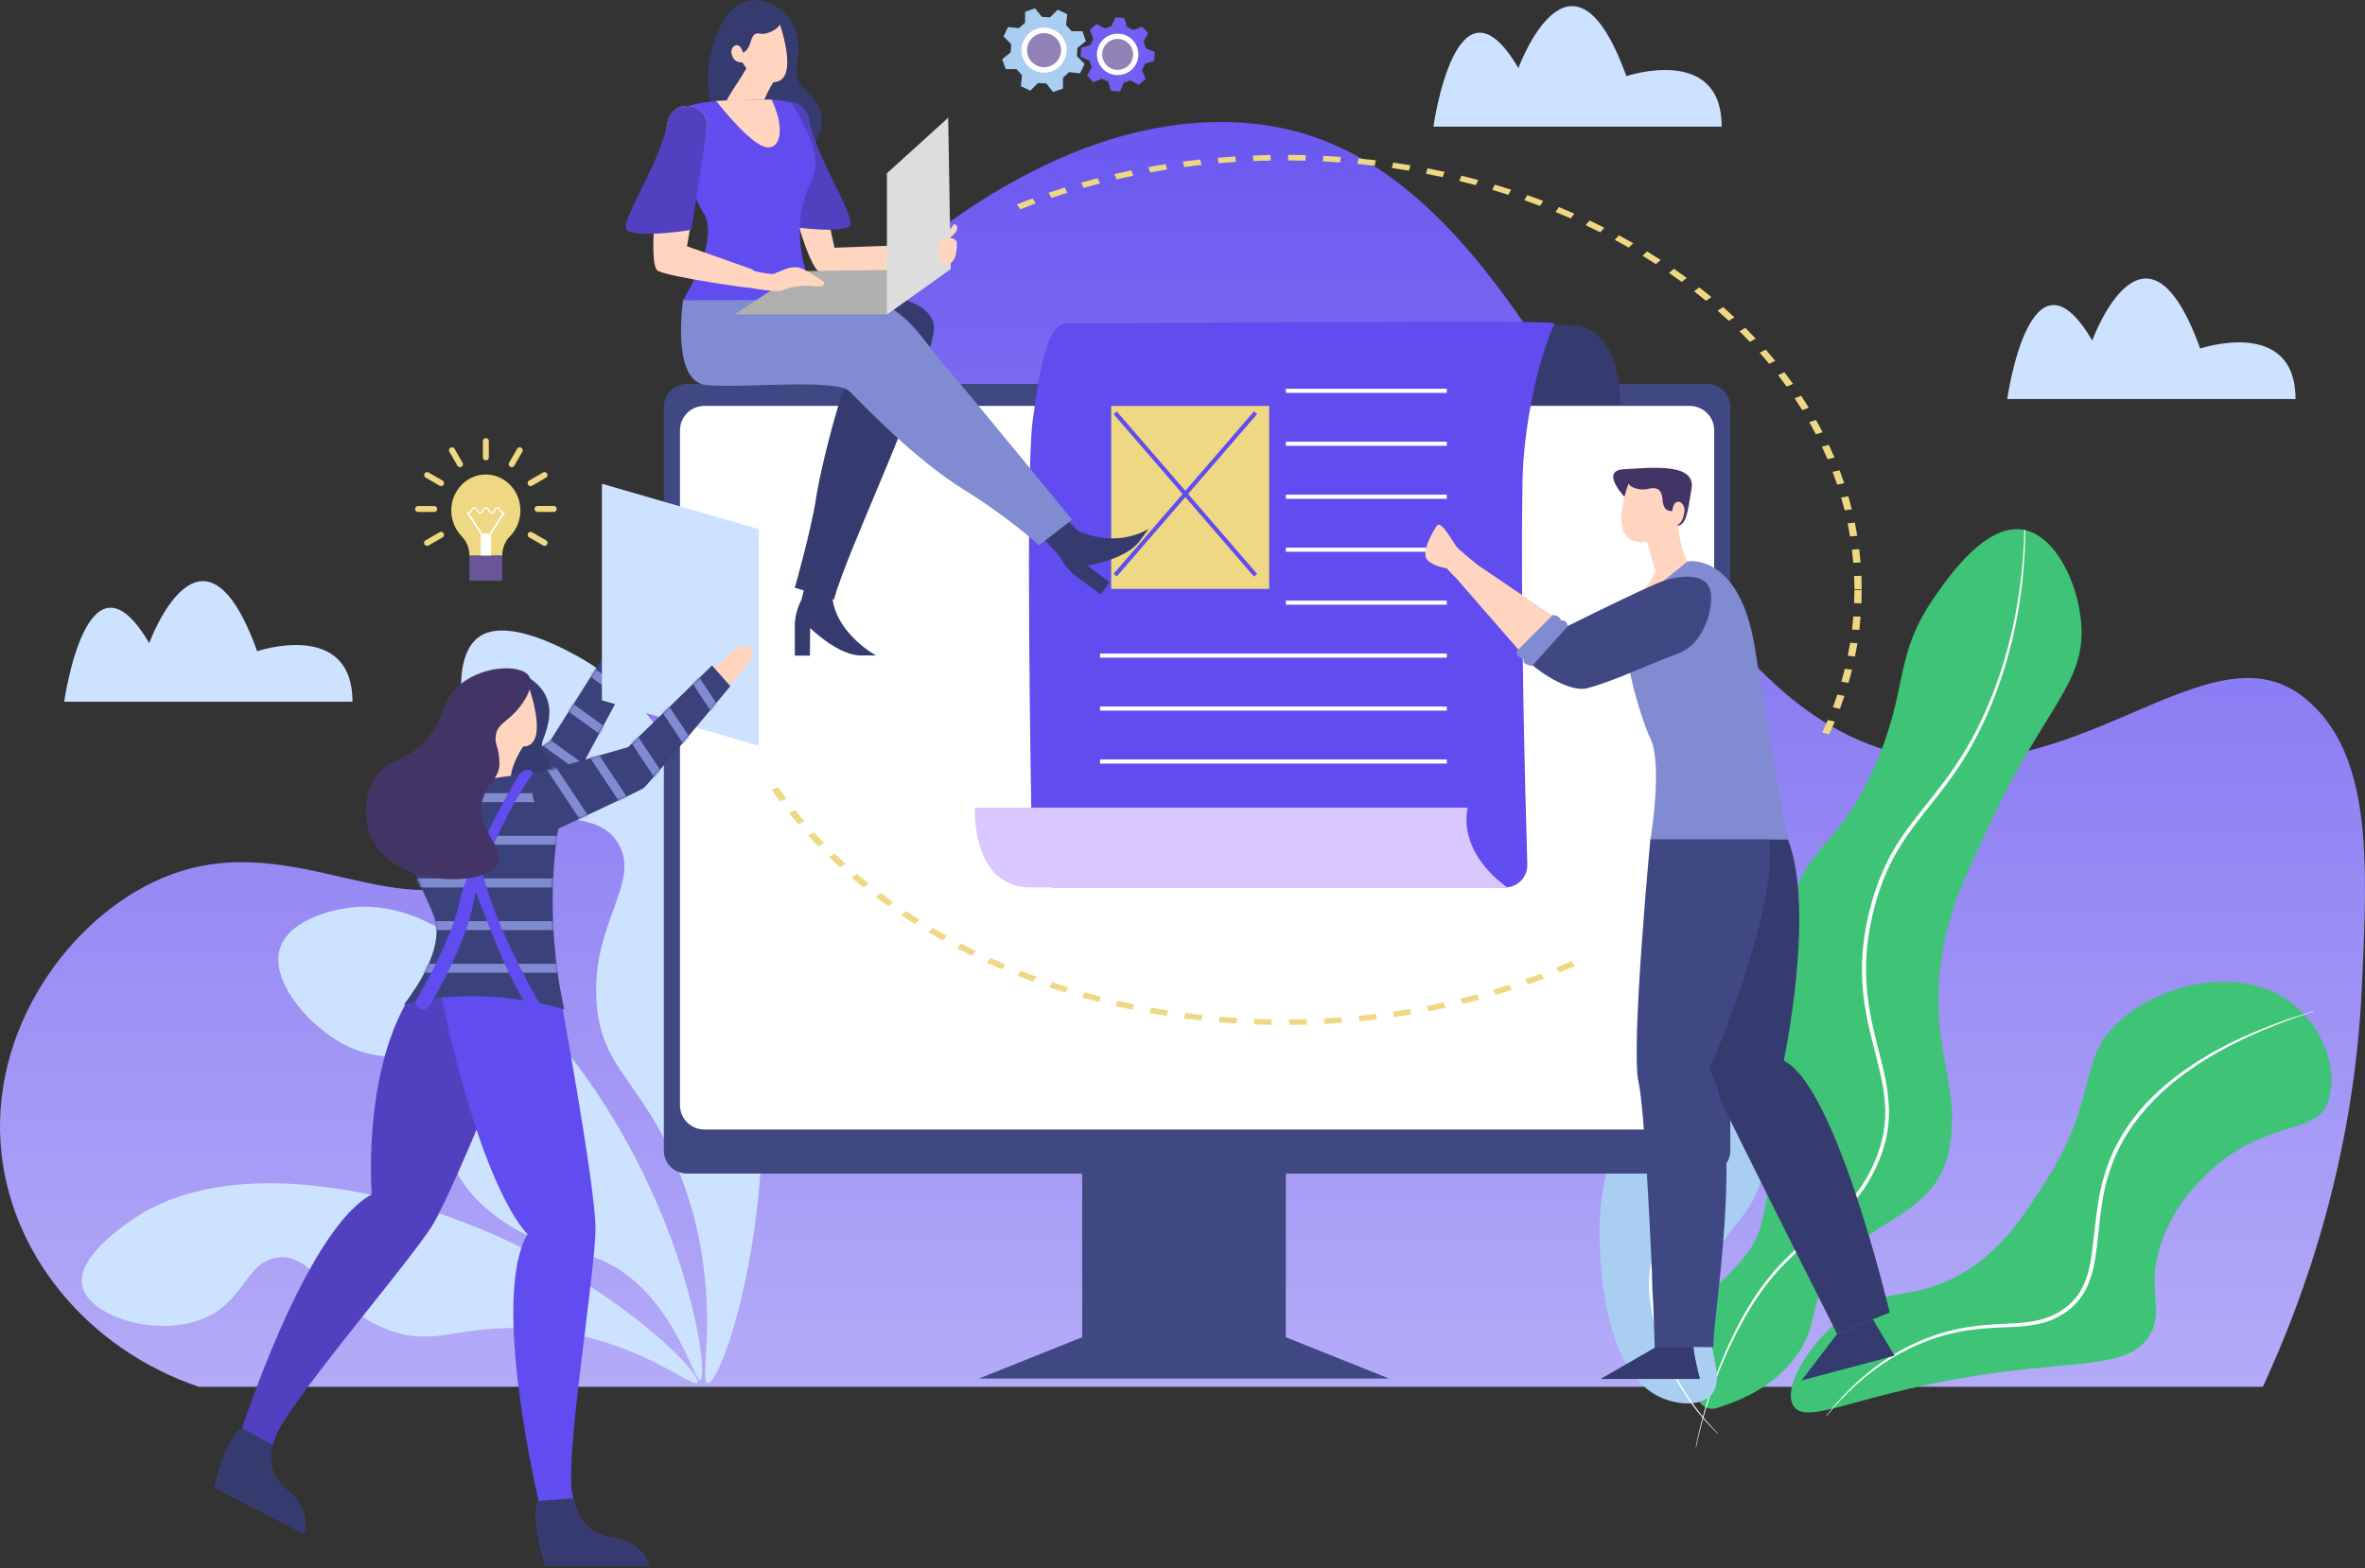 <svg width="900" height="597" viewBox="0 0 900 597" fill="none" xmlns="http://www.w3.org/2000/svg">
<rect x="0" y="0" width="900" height="597" fill="#333333" stroke="none"/>
<path fill-rule="evenodd" clip-rule="evenodd" d="M75.625 527.895H861.131C876.728 494.164 895.784 441.652 898.829 375.508C901.024 327.84 902.932 286.382 876.835 265.538C843.104 238.597 797.669 293.762 737.016 289.103C620.074 280.121 600.119 60.392 477.801 47.169C361.549 34.6 243.245 191.237 217.015 284.39C214.099 294.745 209.085 317.295 189.784 330.473C153.355 355.346 112.888 314.84 64.628 333.091C29.47 346.388 -2.972 388.278 0.217 435.206C3.027 476.543 32.907 513.343 75.625 527.895Z" fill="url(#paint0_linear)"/>
<path fill-rule="evenodd" clip-rule="evenodd" d="M266.489 525.271C269.921 523.998 261.969 457.586 213.684 397.677C198.259 378.538 168.667 341.823 134.096 345.393C124.819 346.352 109.912 350.755 106.602 360.876C102.773 372.587 115.647 388.371 128.323 396.104C144.474 405.958 154.002 398.892 163.354 408.394C173.999 419.21 163.819 430.565 175.106 448.546C184.268 463.144 200.038 470.094 205.982 472.714C215.828 477.054 219.215 476.134 226.477 478.756C255.393 489.193 263.878 526.24 266.489 525.271Z" fill="#CDE2FF"/>
<path fill-rule="evenodd" clip-rule="evenodd" d="M265.371 526.316C268.013 522.044 212.631 466.903 132.737 453.178C83.529 444.724 59.86 457.966 51.468 463.521C48.117 465.74 28.877 478.48 31.321 489.532C33.837 500.907 59.049 509.269 77.035 502.059C93.415 495.495 93.345 480.203 105.664 478.7C119.793 476.975 124.064 496.576 146.477 505.71C165.264 513.367 173.52 504.181 201.233 505.7C241.053 507.882 263.702 529.015 265.371 526.316Z" fill="#CDE2FF"/>
<path fill-rule="evenodd" clip-rule="evenodd" d="M269.298 526.542C275.563 527.163 307.119 434.444 278.553 336.95C260.959 276.903 233.015 257.553 222.139 251.169C217.794 248.619 192.853 233.981 181.76 242.821C170.344 251.919 174.82 284.906 192.844 301.18C209.259 316.001 226.431 307.499 234.91 320.537C244.635 335.49 224.926 351.097 226.992 381.358C228.723 406.724 243.61 410.957 257.169 442.989C276.65 489.011 265.338 526.15 269.298 526.542Z" fill="#CDE2FF"/>
<path fill-rule="evenodd" clip-rule="evenodd" d="M682.556 535.227C677.906 528.073 689.384 509.425 704.026 499.618C717.942 490.297 726.143 494.704 742.255 487.049C760.021 478.607 769.29 464.104 778.388 449.869C799.476 416.871 789.859 403.73 806.666 388.6C823.306 373.621 853.796 367.54 872.124 381.792C881.586 389.149 890.143 403.743 886.263 418.449C882.633 432.206 863.07 425.979 842.275 444.63C837.931 448.528 827.487 458.114 822.376 473.432C816.448 491.197 823.817 498.316 818.186 507.994C810.938 520.453 793.319 517.944 759.012 522.657C708.319 529.623 687.746 543.214 682.556 535.227Z" fill="#3FC377"/>
<path fill-rule="evenodd" clip-rule="evenodd" d="M739.635 360.323C732.435 398.692 747.721 413.354 741.206 439.92C734.53 467.146 700.36 464.464 691.458 495.429C689.588 501.927 689.463 506.787 685.174 513.757C677.46 526.304 664.3 532.641 653.089 536.055C651.851 536.431 650.519 536.353 649.334 535.835C649.221 535.789 649.111 535.736 649.004 535.678C647.87 535.099 646.974 534.141 646.475 532.97C643.306 525.548 640.856 515.941 643.28 505.902C646.611 492.124 656.388 488.862 665.274 476.577C669.919 470.151 673.758 462.05 676.795 406.929C679.471 358.343 676.87 357.861 680.984 345.136C689.264 319.555 699.308 323.001 712.928 292.77C726.811 261.952 719.977 250.364 736.493 226.788C742.102 218.786 755.874 199.122 770.008 201.65C770.118 201.671 770.232 201.692 770.344 201.718C770.475 201.739 770.605 201.77 770.736 201.802C782.592 204.567 790.839 222.293 792.003 237.26C793.783 260.122 778.434 268.648 757.441 313.191C747.511 334.255 742.552 344.791 739.635 360.323Z" fill="#3FC377"/>
<path fill-rule="evenodd" clip-rule="evenodd" d="M770.737 201.803C770.671 212.75 769.649 223.669 767.683 234.437C764.625 251.08 759.221 267.35 751.188 282.274L749.675 285.066C749.135 285.977 748.575 286.872 748.025 287.778L746.37 290.491L744.595 293.125C743.992 293.994 743.422 294.89 742.799 295.743L740.924 298.304C739.693 300.032 738.358 301.676 737.07 303.357C731.838 310.003 726.392 316.512 722.098 323.806C717.778 331.079 714.851 339.098 712.824 347.293C710.834 355.504 709.818 363.972 710.195 372.418C710.371 376.639 710.831 380.843 711.572 385.002C712.3 389.165 713.269 393.287 714.301 397.387C715.332 401.487 716.426 405.582 717.28 409.729C718.192 413.874 718.72 418.094 718.856 422.336C718.945 426.583 718.448 430.823 717.38 434.935C716.294 439.039 714.748 443.008 712.771 446.765C711.791 448.645 710.71 450.471 709.535 452.237C708.346 453.993 707.058 455.681 705.676 457.29C704.288 458.892 702.824 460.423 701.282 461.883C699.738 463.333 698.14 464.726 696.517 466.083C693.26 468.79 689.903 471.372 686.683 474.105C683.437 476.817 680.363 479.727 677.477 482.819C671.716 489.014 666.94 496.068 662.903 503.488C657.3 513.785 652.754 524.622 649.335 535.835C647.816 540.815 646.523 545.855 645.456 550.953L645.299 550.922C646.304 545.79 647.54 540.709 649.006 535.678C652.284 524.401 656.695 513.484 662.172 503.095C666.168 495.591 670.943 488.427 676.725 482.117C679.615 478.973 682.697 476.011 685.952 473.246C689.183 470.466 692.524 467.853 695.734 465.145C697.338 463.784 698.902 462.401 700.41 460.961C701.908 459.516 703.331 458.006 704.678 456.431C706.015 454.853 707.264 453.202 708.422 451.487C709.565 449.761 710.616 447.974 711.569 446.135C713.483 442.465 714.979 438.592 716.03 434.588C717.052 430.596 717.523 426.481 717.429 422.361C717.278 418.211 716.749 414.083 715.847 410.029C714.989 405.939 713.889 401.865 712.847 397.754C711.805 393.643 710.81 389.485 710.061 385.27C709.294 381.045 708.815 376.772 708.626 372.482C708.265 363.878 709.335 355.259 711.37 346.943C713.444 338.642 716.45 330.479 720.869 323.084C725.257 315.674 730.782 309.118 736.003 302.515C741.224 295.911 746.084 289.051 750.121 281.694L751.645 278.939C752.127 278.007 752.567 277.054 753.028 276.112L754.405 273.277C754.629 272.8 754.877 272.335 755.081 271.853L755.694 270.402L758.145 264.59L760.333 258.667C763.102 250.709 765.288 242.56 766.874 234.285C768.984 223.552 770.145 212.655 770.346 201.718C770.475 201.74 770.606 201.772 770.737 201.803Z" fill="white"/>
<path fill-rule="evenodd" clip-rule="evenodd" d="M649.564 491.239C648.045 511.484 657.969 525.011 650.611 531.562C648.862 533.128 646.563 533.902 644.097 534.143C643.919 534.159 643.746 534.175 643.575 534.185C639.659 534.452 635.4 533.431 632.284 532.085C609.678 522.329 608.866 479.064 608.719 471.34C608.17 441.983 617.648 439.187 618.145 409.547C618.617 381.531 610.248 378.164 607.672 348.802C604.519 312.951 612.752 269.613 625.649 263.994C625.811 263.919 625.968 263.858 626.13 263.8C626.597 263.633 627.08 263.514 627.57 263.444C639.51 261.804 657.666 291.758 661.609 320.523C665.584 349.508 652.146 355.593 656.372 387.029C660.043 414.327 671.506 419.611 671.035 441.49C670.532 464.989 651.418 466.533 649.564 491.239Z" fill="#AACEF2"/>
<path fill-rule="evenodd" clip-rule="evenodd" d="M653.807 545.643L653.702 545.758C649.971 542.226 646.58 538.352 643.574 534.185C642.726 533.017 641.909 531.818 641.123 530.605C637.495 525.078 634.517 519.151 632.247 512.942C629.992 506.704 628.496 500.217 627.79 493.622C627.367 490.284 627.386 486.906 627.848 483.573C628.347 480.244 629.242 476.986 630.513 473.869C632.99 467.653 636.31 461.998 638.52 455.95C640.771 449.925 641.941 443.55 641.976 437.118C642.016 433.914 641.803 430.711 641.337 427.541C640.806 424.386 639.964 421.292 638.824 418.303C637.708 415.271 636.457 412.208 635.388 409.054C634.325 405.895 633.437 402.68 632.728 399.423C632.414 397.789 632.063 396.161 631.833 394.517L631.451 392.055L631.163 389.583L630.88 387.112C630.775 386.291 630.754 385.457 630.686 384.63L630.524 382.143C630.461 381.31 630.482 380.477 630.456 379.644C630.323 372.993 630.885 366.347 632.132 359.813C633.32 353.298 634.944 346.941 636.091 340.542C637.281 334.154 637.963 327.682 638.128 321.187C638.255 314.682 637.842 308.179 636.892 301.743C635.923 295.293 634.479 288.924 632.571 282.687C630.674 276.432 628.41 270.295 625.79 264.306L625.648 263.992C625.811 263.917 625.968 263.856 626.13 263.798L626.266 264.091C628.99 270.062 631.357 276.19 633.357 282.441C635.348 288.699 636.869 295.096 637.907 301.581C638.929 308.07 639.409 314.634 639.342 321.203C639.257 327.77 638.615 334.318 637.425 340.777C636.289 347.244 634.692 353.612 633.534 360.064C632.328 366.507 631.798 373.059 631.953 379.612C631.979 380.429 631.963 381.246 632.028 382.063L632.2 384.514C632.268 385.331 632.295 386.148 632.399 386.965L632.687 389.4L632.981 391.84L633.368 394.264C633.599 395.888 633.949 397.485 634.263 399.093C634.953 402.293 635.814 405.453 636.845 408.561C637.882 411.666 639.118 414.708 640.239 417.793C641.4 420.873 642.252 424.06 642.784 427.308C643.256 430.562 643.464 433.849 643.407 437.137C643.349 443.729 642.125 450.258 639.794 456.424C638.652 459.503 637.249 462.477 635.809 465.425C634.369 468.374 632.881 471.296 631.646 474.328C630.381 477.347 629.481 480.506 628.964 483.738C628.484 486.978 628.434 490.267 628.818 493.52C629.454 500.047 630.869 506.474 633.032 512.665C635.186 518.86 638.049 524.785 641.563 530.323C642.369 531.622 643.214 532.894 644.099 534.141C645.106 535.57 646.157 536.963 647.246 538.335C649.286 540.899 651.477 543.339 653.807 545.643V545.643Z" fill="white"/>
<path fill-rule="evenodd" clip-rule="evenodd" d="M695.061 538.843C701.746 530.067 709.891 522.507 719.14 516.494C728.485 510.62 739.063 506.544 750.075 505.004C752.821 504.604 755.582 504.343 758.332 504.161C761.083 503.979 763.826 503.895 766.535 503.729C769.215 503.602 771.883 503.294 774.522 502.806C775.815 502.558 777.09 502.225 778.34 501.809C780.824 500.988 783.172 499.804 785.31 498.295C785.827 497.901 786.379 497.549 786.856 497.11L787.595 496.481C787.844 496.273 788.059 496.031 788.293 495.81C790.14 493.993 791.647 491.862 792.744 489.515C794.999 484.804 795.812 479.428 796.45 474.054C797.106 468.662 797.561 463.164 798.476 457.694C799.336 452.183 800.794 446.782 802.825 441.587C804.92 436.407 807.643 431.505 810.933 426.991C811.754 425.866 812.638 424.79 813.487 423.687L814.133 422.867L814.825 422.088L816.219 420.536C816.687 420.024 817.143 419.499 817.623 418.997L819.113 417.543L820.603 416.088L821.349 415.362L822.134 414.682L825.279 411.967C826.338 411.076 827.465 410.271 828.554 409.42L830.201 408.16C830.747 407.737 831.337 407.375 831.902 406.979L835.328 404.653C835.889 404.251 836.495 403.919 837.081 403.556L838.851 402.488L840.621 401.42C841.212 401.064 841.797 400.699 842.412 400.387L846.052 398.436L847.872 397.461C848.477 397.133 849.11 396.861 849.73 396.566C854.687 394.179 859.752 392.036 864.885 390.094L868.751 388.684C870.043 388.222 871.318 387.716 872.632 387.324L880.478 384.863L880.526 385.012C870.115 388.398 859.878 392.369 850.104 397.305C849.493 397.613 848.868 397.892 848.27 398.224L846.472 399.215L842.877 401.195C842.27 401.513 841.694 401.882 841.113 402.242L839.368 403.323L837.623 404.405C837.045 404.772 836.449 405.108 835.897 405.513L832.529 407.858C831.973 408.256 831.394 408.622 830.858 409.048L829.243 410.313C828.176 411.167 827.07 411.976 826.036 412.868L822.962 415.584C818.932 419.285 815.275 423.372 812.042 427.786C808.836 432.222 806.188 437.036 804.157 442.118C802.188 447.223 800.781 452.527 799.961 457.937C799.079 463.337 798.65 468.799 798.013 474.243C797.687 476.963 797.298 479.682 796.708 482.365C796.147 485.06 795.271 487.68 794.1 490.171C792.918 492.667 791.3 494.932 789.322 496.86C789.072 497.096 788.84 497.352 788.576 497.573L787.788 498.239C787.275 498.702 786.693 499.073 786.143 499.487C783.885 501.066 781.405 502.303 778.784 503.156C777.478 503.585 776.145 503.927 774.794 504.181C772.092 504.668 769.361 504.973 766.619 505.091C761.147 505.381 755.666 505.475 750.243 506.221C739.383 507.609 728.909 511.508 719.581 517.207C714.923 520.084 710.535 523.376 706.471 527.044C702.417 530.723 698.645 534.701 695.187 538.947L695.061 538.843Z" fill="white"/>
<path fill-rule="evenodd" clip-rule="evenodd" d="M489.322 509.043V431.542H411.818V509.043L372.545 524.753H528.598L489.322 509.043Z" fill="#404884"/>
<path fill-rule="evenodd" clip-rule="evenodd" d="M261.39 146.142H649.702C654.543 146.142 658.467 150.067 658.467 154.907V437.963C658.467 442.803 654.543 446.727 649.702 446.727H261.39C256.549 446.727 252.625 442.803 252.625 437.963V154.907C252.625 150.067 256.549 146.142 261.39 146.142Z" fill="#404884"/>
<path fill-rule="evenodd" clip-rule="evenodd" d="M268.036 154.521H643.058C648.179 154.521 652.33 158.672 652.33 163.793V420.698C652.33 425.819 648.179 429.97 643.058 429.97H268.036C262.915 429.97 258.764 425.819 258.764 420.698V163.793C258.764 158.672 262.915 154.521 268.036 154.521Z" fill="white"/>
<path fill-rule="evenodd" clip-rule="evenodd" d="M616.553 153.999C616.553 153.999 617.96 123.626 596.857 123.626H428.031C428.031 123.626 445.383 135.671 442.1 153.999H616.553Z" fill="#353B6E"/>
<path fill-rule="evenodd" clip-rule="evenodd" d="M406.059 123.101C427.53 123.101 560.018 122.053 580.44 122.579L581.21 122.599C587.567 122.77 591.961 122.579 591.438 123.626C587.223 132.055 579.839 157.952 579.393 183.324C578.538 232.107 580.479 304.319 581.218 329.094C581.286 331.381 580.424 333.598 578.83 335.239C577.236 336.881 575.046 337.806 572.757 337.805H401.269C396.656 337.807 392.892 334.113 392.807 329.501C392.21 297.175 390.265 180.541 392.966 160.283C396.109 136.716 399.252 123.101 406.059 123.101Z" fill="#604CEF"/>
<path fill-rule="evenodd" clip-rule="evenodd" d="M370.972 307.432C370.972 307.432 369.46 337.806 392.146 337.806H573.632C573.632 337.806 554.979 325.761 558.508 307.433L370.972 307.432Z" fill="#D9C7FF"/>
<rect x="418.627" y="147.975" width="131.964" height="1.571" fill="white"/>
<rect x="418.627" y="168.136" width="131.964" height="1.571" fill="white"/>
<rect x="418.627" y="188.297" width="131.964" height="1.571" fill="white"/>
<rect x="418.627" y="208.459" width="131.964" height="1.571" fill="white"/>
<rect x="418.627" y="228.62" width="131.964" height="1.571" fill="white"/>
<rect x="418.627" y="248.781" width="131.964" height="1.571" fill="white"/>
<rect x="418.627" y="268.942" width="131.964" height="1.571" fill="white"/>
<rect x="418.627" y="289.103" width="131.964" height="1.571" fill="white"/>
<rect x="416.531" y="147.19" width="72.79" height="84.31" fill="#604CEF"/>
<rect x="422.861" y="154.521" width="60.13" height="69.648" fill="#EFD883"/>
<rect x="423.793" y="157.653" width="1.572" height="81.71" transform="rotate(-40.825 423.793 157.653)" fill="#604CEF"/>
<rect x="423.791" y="218.418" width="81.71" height="1.572" transform="rotate(-49.175 423.791 218.418)" fill="#604CEF"/>
<path fill-rule="evenodd" clip-rule="evenodd" d="M619.114 190.13C619.114 190.13 608.117 179.133 618.066 178.609C628.016 178.085 645.297 175.991 643.726 185.941C642.155 195.89 641.632 199.905 637.966 200.254C634.3 200.603 619.114 190.13 619.114 190.13Z" fill="#423565"/>
<path fill-rule="evenodd" clip-rule="evenodd" d="M619.782 184C619.782 184 610.848 206.777 624.966 206.335C633.717 206.062 637.264 199.686 637.264 199.686C637.264 199.686 640.248 200.831 640.998 194.661C641.443 190.995 636.963 188.737 636.4 194.49C636.4 194.49 633.029 195.304 632.686 190.354C632.343 185.403 629.767 185.462 626.939 186.148C624.112 186.834 620.119 185.52 619.782 184Z" fill="#FFD5C0"/>
<path fill-rule="evenodd" clip-rule="evenodd" d="M638.324 199C638.324 199 639.387 208.973 642.155 213.695C642.155 213.695 645.427 217.102 648.21 218.096C651.595 219.307 634.56 246.083 629.633 237.212C624.707 228.34 625.921 224.167 625.921 224.167C625.921 224.167 630.125 218.488 629.963 217.621C629.801 216.754 626.436 205.083 626.436 205.083C626.436 205.083 627.001 193.974 638.324 199Z" fill="#FFD5C0"/>
<path fill-rule="evenodd" clip-rule="evenodd" d="M719.132 499.617L699.107 507.76C699.1 507.752 699.095 507.744 699.091 507.734C697.908 505.385 657.13 424.34 653.92 417.019C637.917 380.488 639.425 319.476 639.425 319.476H680.381C690.943 346.581 678.81 403.786 678.81 403.786C698.709 413.212 719.132 499.617 719.132 499.617Z" fill="#353B6E"/>
<path fill-rule="evenodd" clip-rule="evenodd" d="M652.104 512.709C652.149 513.048 644.351 512.52 644.396 512.848C644.935 516.921 645.771 520.949 646.897 524.9H609.234L629.697 513.101C629.697 513.029 629.697 512.946 629.692 512.848C629.618 505.369 626.522 424.93 623.546 411.913C620.533 398.732 628.065 319.264 628.065 319.264L673.05 318.952C677.63 345.127 650.533 406.928 650.533 406.928C664.672 432.065 651.098 504.926 652.104 512.709Z" fill="#404884"/>
<path fill-rule="evenodd" clip-rule="evenodd" d="M609.234 524.901L629.697 513.101C629.697 513.029 629.697 512.946 629.692 512.848H644.396C644.936 516.921 645.772 520.949 646.897 524.901H609.234Z" fill="#353B6E"/>
<path fill-rule="evenodd" clip-rule="evenodd" d="M622.508 229.58L642.232 213.695C642.232 213.695 662.132 210.204 667.892 247.035C673.652 283.867 680.461 319.476 680.461 319.476H628.093C628.093 319.476 632.806 291.198 628.093 281.247C623.38 271.297 612.209 232.897 622.508 229.58Z" fill="#808BD1"/>
<path fill-rule="evenodd" clip-rule="evenodd" d="M594.431 236.839L562.635 215.266L562.621 215.271C559.23 212.558 555.076 209.133 554.178 207.935C552.607 205.841 548.418 197.986 546.847 200.08C545.276 202.175 540.563 210.553 543.181 213.171C545.799 215.789 550.512 216.313 550.512 216.313L554.682 220.702L582.375 252.521C586.056 255.844 592.577 245.47 595.321 240.64C596.061 239.335 595.673 237.68 594.431 236.839V236.839Z" fill="#FFD5C0"/>
<path fill-rule="evenodd" clip-rule="evenodd" d="M651.135 226.263C651.657 232.024 648.7 244.938 638.566 248.781C623.946 254.325 614.833 259.008 604.085 261.974C597.92 263.675 587.122 256.808 582.375 252.522L596.595 238.307C596.595 238.307 627.511 222.899 633.254 221.039C638.997 219.179 650.325 217.352 651.135 226.263Z" fill="#404884"/>
<path fill-rule="evenodd" clip-rule="evenodd" d="M685.561 525.486L699.118 507.786C699.113 507.779 699.11 507.77 699.108 507.76L712.713 502.199L712.844 502.419L720.961 516.069L685.561 525.486Z" fill="#353B6E"/>
<path fill-rule="evenodd" clip-rule="evenodd" d="M590.913 234.118C590.913 234.118 593.531 234.118 594.055 236.213C594.055 236.213 596.149 235.691 596.673 238.307L583.058 253.494C583.058 253.494 578.868 252.971 579.916 250.875C579.916 250.875 576.25 249.828 577.298 247.734L590.913 234.118Z" fill="#808BD1"/>
<path fill-rule="evenodd" clip-rule="evenodd" d="M410.125 202.008L410.108 202.031L398.202 189.607L390.348 197.462L403.331 211.836C404.014 213.208 406.266 217.257 410.188 219.868L418.85 226.241L422.249 221.621L413.82 215.309C413.82 215.309 428.467 213.068 433.725 205.922L437.124 201.301C437.124 201.301 425.569 209.044 410.125 202.008Z" fill="#353B6E"/>
<path fill-rule="evenodd" clip-rule="evenodd" d="M316.842 228.275L319.652 218.932L307.607 217.885L305.001 228.308C304.442 229.354 302.242 233.808 302.476 238.819V249.573H308.212L308.301 239.043C308.301 239.043 318.785 249.513 327.658 249.513H333.393C333.393 249.513 318.926 241.722 316.842 228.275Z" fill="#353B6E"/>
<path fill-rule="evenodd" clip-rule="evenodd" d="M355.262 126.767C350.296 152.63 322.526 209.033 317.354 228.275L302.457 223.724C302.457 223.724 308.665 202 310.527 189.792C312.389 177.584 319.63 149.239 324.596 138.893C324.596 138.893 251.559 165.998 261.491 111.582C261.49 111.58 360.227 100.903 355.262 126.767Z" fill="#353B6E"/>
<path fill-rule="evenodd" clip-rule="evenodd" d="M259.954 114.198C259.954 114.198 255.283 145.098 268.524 146.546C281.766 147.994 318.182 143.857 323.354 149.029C328.526 154.202 347.976 174.686 366.597 186.272C385.219 197.858 395.357 207.584 395.357 207.584L407.979 197.859C407.979 197.859 367.839 148.616 359.769 139.513C351.7 130.409 344.195 115.55 330.125 114.722C316.055 113.895 262.572 114.198 259.954 114.198Z" fill="#808BD1"/>
<path fill-rule="evenodd" clip-rule="evenodd" d="M286.139 0.055C292.855 -0.592 298.28 4.668 299.007 5.393C304.784 11.154 304.196 19.559 303.215 25.369C301.906 33.123 308.758 34.549 311.773 40.851C314.623 46.805 311.264 56.073 305.012 59.969C296.417 65.327 284.522 59.178 278.539 53.571C265.712 41.549 269.938 22.525 270.554 19.951C271.198 17.254 275.055 1.122 286.139 0.055Z" fill="#353B6E"/>
<path fill-rule="evenodd" clip-rule="evenodd" d="M296.765 9.251C296.765 9.251 305.157 32.839 293.063 31.189C285.975 30.221 282.469 23.701 282.469 23.701C282.469 23.701 279.153 24.332 278.37 20.276C277.848 17.575 281.443 15.092 282.705 19.975C282.705 19.975 284.135 19.991 285.364 16.779C286.134 14.768 286.403 12.173 289.224 12.795C292.045 13.416 296.463 10.768 296.765 9.251Z" fill="#FFD5C0"/>
<path fill-rule="evenodd" clip-rule="evenodd" d="M295.096 30.095C295.096 30.095 288.606 39.403 289.862 44.782C291.118 50.162 269.752 52.324 274.378 42.433C279.003 32.542 282.434 30.293 286.524 20.95C290.615 11.608 295.096 30.095 295.096 30.095Z" fill="#FFD5C0"/>
<path fill-rule="evenodd" clip-rule="evenodd" d="M299.229 38.791C295.185 39.79 292.898 42.819 293.821 46.881C297.632 63.69 307.225 103.616 312.338 103.631C318.815 103.649 342.695 104.773 342.695 104.773L346.36 93.252L317.559 94.299L308.131 50.835C307.497 47.222 307.273 43.249 304.367 41.011C301.484 38.791 299.229 38.791 299.229 38.791Z" fill="#FFD5C0"/>
<path fill-rule="evenodd" clip-rule="evenodd" d="M299.063 38.818V38.818C303.174 38.152 307.062 40.898 307.808 44.995C310.89 61.952 327.542 84.426 322.843 86.444C316.891 89 298.755 85.922 298.755 85.922L292.75 47.665C292.403 45.653 292.875 43.586 294.061 41.925C295.247 40.263 297.048 39.145 299.063 38.818V38.818Z" fill="#5141C1"/>
<path fill-rule="evenodd" clip-rule="evenodd" d="M308.655 69.163C297.658 91.681 311.273 114.199 311.273 114.199H259.955C259.955 114.199 274.094 91.681 267.81 81.207C261.526 70.734 253.671 50.311 255.765 44.551C257.305 40.309 267.365 38.906 272.56 38.461C274.424 38.304 275.665 38.267 275.665 38.267L293.579 37.894L297.135 38.267C300.277 38.789 301.523 39.173 302.696 41.435C307.11 49.94 313.335 59.583 308.655 69.163Z" fill="#604CEF"/>
<path fill-rule="evenodd" clip-rule="evenodd" d="M354.738 91.681C354.738 91.681 362.07 87.492 362.593 85.921C363.117 84.35 365.735 86.443 363.115 89.062C360.496 91.682 358.402 92.728 358.402 92.728L354.738 91.681Z" fill="#FFD5C0"/>
<path fill-rule="evenodd" clip-rule="evenodd" d="M279.461 119.696H337.516L361.808 102.403L304.577 103.227L279.461 119.696Z" fill="#AFAFAF"/>
<path fill-rule="evenodd" clip-rule="evenodd" d="M361.808 102.404L337.516 119.698V65.966L360.83 44.813L361.808 102.404" fill="#DDDDDD"/>
<path fill-rule="evenodd" clip-rule="evenodd" d="M282.996 102.156C282.996 102.156 292.945 104.774 294.517 104.25C296.088 103.727 301.324 100.585 304.99 102.156C307.593 103.271 311.253 105.708 313.156 107.026C313.481 107.251 313.647 107.644 313.581 108.035C313.516 108.425 313.231 108.743 312.85 108.85C311.82 109.108 310.748 109.146 309.703 108.961C305.62 108.446 301.473 108.987 297.659 110.532C294.936 111.699 279.33 108.438 279.33 108.438L282.996 102.156Z" fill="#FFD5C0"/>
<path fill-rule="evenodd" clip-rule="evenodd" d="M262.788 40.39V40.39C258.677 39.722 254.788 42.469 254.043 46.566C250.961 63.523 245.83 101.184 250.528 103.202C256.48 105.758 284.043 109.486 284.043 109.486L286.661 102.679L261.435 93.751L269.1 49.235C269.446 47.224 268.974 45.157 267.789 43.496C266.603 41.834 264.802 40.716 262.788 40.39Z" fill="#FFD5C0"/>
<path fill-rule="evenodd" clip-rule="evenodd" d="M262.787 40.39V40.39C258.676 39.722 254.788 42.469 254.042 46.566C250.961 63.523 234.309 85.998 239.008 88.016C244.96 90.571 263.096 87.494 263.096 87.494L269.101 49.237C269.448 47.225 268.976 45.158 267.79 43.496C266.604 41.834 264.803 40.716 262.787 40.39V40.39Z" fill="#5141C1"/>
<path fill-rule="evenodd" clip-rule="evenodd" d="M357.53 92.149C357.71 91.218 358.5 90.53 359.446 90.481C361.308 90.396 364.164 90.61 364.164 92.728C364.164 95.87 363.642 101.107 359.451 100.583C356.323 100.192 356.991 94.836 357.53 92.149Z" fill="#FFD5C0"/>
<path fill-rule="evenodd" clip-rule="evenodd" d="M291.897 56.072C286.373 55.611 275.177 41.791 272.559 38.461C274.423 38.304 275.664 38.267 275.664 38.267L293.578 37.894C298.171 46.986 297.914 56.574 291.897 56.072Z" fill="#FFD5C0"/>
<path fill-rule="evenodd" clip-rule="evenodd" d="M239.425 236.994C239.425 236.994 246.533 231.126 246.576 239.425L237.599 258.616L225.512 260.03L239.425 236.994Z" fill="#FFD5C0"/>
<path fill-rule="evenodd" clip-rule="evenodd" d="M232.726 245.115L209.162 282.296L170.934 306.384L179.574 321.832L219.111 295.911L242.676 251.924L232.726 245.115Z" fill="#3B427B"/>
<mask id="mask0" mask-type="alpha" maskUnits="userSpaceOnUse" x="170" y="245" width="73" height="77">
<path fill-rule="evenodd" clip-rule="evenodd" d="M232.726 245.115L209.162 282.296L170.934 306.384L179.574 321.832L219.111 295.911L242.676 251.924L232.726 245.115Z" fill="white"/>
</mask>
<g mask="url(#mask0)">
<path fill-rule="evenodd" clip-rule="evenodd" d="M193.159 230.59L291.621 301.76L289.627 304.521L191.165 233.35L193.159 230.59ZM276.919 314.642L178.457 243.472L180.451 240.712L278.913 311.881L276.919 314.642ZM269.403 325.039L170.941 253.87L168.947 256.63L267.409 327.8L269.403 325.039ZM161.431 267.027L259.893 338.196L257.898 340.957L159.436 269.787L161.431 267.027ZM250.382 351.353L151.92 280.183L149.926 282.943L248.388 354.113L250.382 351.353Z" fill="#808BD1"/>
</g>
<path fill-rule="evenodd" clip-rule="evenodd" d="M288.758 283.867L229.061 266.586V184.146L288.758 201.426V283.867Z" fill="#CDE2FF"/>
<path fill-rule="evenodd" clip-rule="evenodd" d="M196.887 256.541C202.694 257.191 206.355 262.617 206.841 263.361C210.711 269.274 208.714 276.293 206.847 281.044C204.355 287.385 209.908 289.814 211.341 295.693C212.695 301.25 208.196 308.505 202.202 310.693C193.959 313.702 184.974 306.37 180.903 300.549C172.173 288.071 179.147 272.698 180.127 270.626C181.155 268.456 187.299 255.469 196.887 256.541Z" fill="#353B6E"/>
<path fill-rule="evenodd" clip-rule="evenodd" d="M201.461 262.182C201.461 262.182 209.852 285.77 197.759 284.12C190.671 283.152 187.165 276.632 187.165 276.632C187.165 276.632 183.849 277.263 183.065 273.207C182.543 270.506 186.138 268.023 187.4 272.906C187.4 272.906 188.831 272.922 190.06 269.71C190.829 267.699 191.099 265.104 193.919 265.726C196.74 266.347 201.159 263.699 201.461 262.182Z" fill="#FFD5C0"/>
<path fill-rule="evenodd" clip-rule="evenodd" d="M199.789 283.026C199.789 283.026 193.3 292.334 194.556 297.714C195.811 303.093 174.445 305.255 179.071 295.364C183.697 285.473 187.127 283.224 191.218 273.881C195.308 264.539 199.789 283.026 199.789 283.026Z" fill="#FFD5C0"/>
<path fill-rule="evenodd" clip-rule="evenodd" d="M279.854 246.686C279.854 246.686 288.233 242.845 286.138 250.876L272.523 267.109L260.479 265.364L279.854 246.686Z" fill="#FFD5C0"/>
<path fill-rule="evenodd" clip-rule="evenodd" d="M103.762 550.047C102.709 553.388 101.504 560.97 109.14 567.17C119.257 575.387 115.722 583.865 115.722 583.865L81.621 566.202C81.621 566.202 85.711 547.428 92.142 543.585C92.142 543.585 92.205 543.396 92.32 543.03C94.608 536.133 117.948 467.124 141.466 454.671C141.466 454.671 136.894 398.026 162.905 370.272L202.981 377.284C202.981 377.284 173.341 452.032 164.612 466.338C155.882 480.645 106.6 537.379 104.428 548.318C104.163 548.877 103.94 549.454 103.762 550.047Z" fill="#5141C1"/>
<path fill-rule="evenodd" clip-rule="evenodd" d="M246.865 596.146H207.762C207.762 596.146 201.478 577.996 204.971 571.361C204.971 571.361 204.882 571 204.73 570.314C202.593 560.997 187.449 492.209 200.781 469.77C200.781 469.77 182.977 454.41 166.57 372.368L211.951 372.195C211.951 372.195 226.614 450.915 226.614 467.674C226.614 484.433 214.224 559.054 218.063 569.527C218.063 569.527 218.094 569.815 218.188 570.312C218.743 573.296 221.482 583.828 232.553 585.326C245.466 587.07 246.865 596.146 246.865 596.146Z" fill="#604CEF"/>
<path fill-rule="evenodd" clip-rule="evenodd" d="M277.934 261.176C277.934 261.176 246.687 298.88 244.77 300.1C242.853 301.321 212.476 315.459 212.476 315.459C212.476 315.459 212.47 315.49 212.455 315.554C212.104 317.444 206.632 348.058 214.748 384.238C214.748 384.238 184.025 374.199 153.652 382.488C153.652 382.488 169.362 363.291 165.524 350.021C161.685 336.752 137.591 307.432 179.835 297.309L207.621 293.481L239.01 284.39L270.953 253.322L277.934 261.176Z" fill="#3B427B"/>
<mask id="mask1" mask-type="alpha" maskUnits="userSpaceOnUse" x="153" y="293" width="62" height="92">
<path fill-rule="evenodd" clip-rule="evenodd" d="M212.455 315.553C212.104 317.444 206.632 348.057 214.748 384.237C214.748 384.237 184.025 374.199 153.652 382.488C153.652 382.488 169.362 363.291 165.524 350.021C161.685 336.751 137.591 307.432 179.834 297.309L207.62 293.481C207.62 293.481 212.469 315.491 212.455 315.553Z" fill="white"/>
</mask>
<g mask="url(#mask1)">
<path fill-rule="evenodd" clip-rule="evenodd" d="M202.66 301.933H126.16V305.337H203.406C203.316 305.12 203.223 304.907 203.139 304.682C202.805 303.805 202.642 302.872 202.66 301.933Z" fill="#808BD1"/>
<rect x="126.16" y="318.167" width="121.491" height="3.404" fill="#808BD1"/>
<rect x="126.16" y="334.401" width="121.491" height="3.404" fill="#808BD1"/>
<rect x="126.16" y="350.634" width="121.491" height="3.404" fill="#808BD1"/>
<rect x="126.16" y="366.868" width="121.491" height="3.404" fill="#808BD1"/>
</g>
<path fill-rule="evenodd" clip-rule="evenodd" d="M197.466 294.864C197.466 294.864 177.916 328.204 174.774 343.565C171.633 358.926 157.842 381.618 157.842 381.618C157.842 381.618 160.635 388.251 164.649 380.92C164.649 380.92 177.414 358.948 180.011 344.263C181.447 336.139 190.026 312.472 202.943 294.144C202.942 294.144 201.132 291.373 197.466 294.864Z" fill="#604CEF"/>
<path fill-rule="evenodd" clip-rule="evenodd" d="M175.822 297.832C175.822 297.832 180.708 331.171 192.056 355.958C199.248 371.672 205.496 382.316 205.496 382.316C205.496 382.316 203.576 386.331 199.736 381.269C195.895 376.207 189.262 361.544 181.757 341.296C174.251 321.048 171.98 298.703 171.98 298.703C171.98 298.703 172.503 292.595 175.822 297.832Z" fill="#604CEF"/>
<path fill-rule="evenodd" clip-rule="evenodd" d="M201.326 257.383C198.186 252.476 182.166 253.337 173.722 261.863C167.542 268.103 170.251 270.692 163.602 279.938C156.51 289.799 146.65 288.752 142.393 296.433C137.284 305.658 137.587 319.526 148.677 327.853C161.382 337.392 186.601 336.282 189.56 328.655C192.14 322.006 180.986 315.863 183.527 304.944C185.084 298.25 190.242 296.403 190.073 290.395C189.887 283.731 188.015 283.564 188.738 279.545C189.615 274.674 194.753 274.606 199.91 266.027C200.304 265.373 203.236 260.37 201.326 257.383Z" fill="#423565"/>
<path fill-rule="evenodd" clip-rule="evenodd" d="M246.863 596.145H207.762C207.762 596.145 201.478 577.995 204.971 571.36L218.188 570.312C218.743 573.296 221.482 583.828 232.553 585.326C245.466 587.07 246.863 596.145 246.863 596.145Z" fill="#353B6E"/>
<path fill-rule="evenodd" clip-rule="evenodd" d="M115.722 583.865L81.621 566.202C81.621 566.202 85.711 547.428 92.142 543.585L103.762 550.047C102.709 553.388 101.504 560.97 109.14 567.17C119.257 575.387 115.722 583.865 115.722 583.865Z" fill="#353B6E"/>
<mask id="mask2" mask-type="alpha" maskUnits="userSpaceOnUse" x="153" y="253" width="125" height="132">
<path fill-rule="evenodd" clip-rule="evenodd" d="M277.934 261.176C277.934 261.176 246.687 298.88 244.77 300.1C242.853 301.321 212.476 315.459 212.476 315.459C212.476 315.459 212.47 315.49 212.455 315.554C212.104 317.444 206.632 348.058 214.748 384.238C214.748 384.238 184.025 374.199 153.652 382.488C153.652 382.488 169.362 363.291 165.524 350.021C161.685 336.752 137.591 307.432 179.835 297.309L207.621 293.481L239.01 284.39L270.953 253.322L277.934 261.176Z" fill="white"/>
</mask>
<g mask="url(#mask2)">
<path fill-rule="evenodd" clip-rule="evenodd" d="M239.658 218.017L306.839 319.242L304.005 321.125L236.824 219.899L239.658 218.017ZM288.549 326.138L221.367 224.912L224.202 223.029L291.383 324.255L288.549 326.138ZM277.859 333.233L210.678 232.007L207.843 233.89L275.025 335.116L277.859 333.233ZM197.151 240.984L264.333 342.209L261.498 344.092L194.317 242.866L197.151 240.984ZM250.807 351.185L183.626 249.961L180.791 251.843L247.973 353.068L250.807 351.185Z" fill="#808BD1"/>
</g>
<rect x="178.635" y="211.427" width="12.502" height="9.639" fill="#685696"/>
<path fill-rule="evenodd" clip-rule="evenodd" d="M198.033 194.344C198.033 186.243 191.302 179.781 183.356 180.716C177.609 181.393 172.843 186.087 171.917 192.045C171.191 196.42 172.567 200.882 175.632 204.087C177.525 205.991 178.602 208.557 178.635 211.241V211.428H191.137V211.306C191.147 208.622 192.208 206.048 194.092 204.136C196.635 201.513 198.05 197.998 198.033 194.344Z" fill="#EFD883"/>
<path fill-rule="evenodd" clip-rule="evenodd" d="M180.475 193.061C181.171 193.061 181.502 193.649 181.793 194.167C182.092 194.699 182.303 195.022 182.685 195.022C183.067 195.022 183.274 194.699 183.574 194.167C183.865 193.649 184.196 193.06 184.89 193.06C185.585 193.06 185.916 193.649 186.207 194.167C186.506 194.699 186.716 195.022 187.096 195.022C187.476 195.022 187.685 194.699 187.985 194.167C188.276 193.649 188.607 193.06 189.301 193.06C189.996 193.06 190.325 193.649 190.616 194.166C190.915 194.699 191.124 195.022 191.504 195.022C191.64 195.022 191.749 195.132 191.749 195.267C191.749 195.402 191.64 195.512 191.504 195.512C190.81 195.512 190.481 194.924 190.189 194.406C189.891 193.874 189.681 193.551 189.301 193.551C188.921 193.551 188.712 193.874 188.412 194.409C188.121 194.927 187.79 195.514 187.096 195.514C186.402 195.514 186.072 194.927 185.781 194.409C185.482 193.876 185.272 193.551 184.891 193.551C184.51 193.551 184.301 193.874 184.001 194.409C183.711 194.927 183.38 195.514 182.686 195.514C181.991 195.514 181.659 194.926 181.367 194.408C181.069 193.876 180.858 193.553 180.476 193.553C180.093 193.553 179.885 193.876 179.585 194.408C179.293 194.926 178.963 195.514 178.267 195.514C178.131 195.514 178.021 195.404 178.021 195.269C178.021 195.133 178.131 195.024 178.267 195.024C178.649 195.024 178.858 194.701 179.158 194.166C179.449 193.648 179.779 193.061 180.475 193.061Z" fill="white"/>
<path fill-rule="evenodd" clip-rule="evenodd" d="M185.346 203.046H184.427C183.595 203.046 182.92 203.589 182.92 204.259V211.429H186.853V204.259C186.851 203.589 186.177 203.046 185.346 203.046Z" fill="white"/>
<path fill-rule="evenodd" clip-rule="evenodd" d="M183.665 204.254C183.556 204.253 183.454 204.198 183.394 204.107L177.75 195.445C177.687 195.348 177.68 195.225 177.732 195.122C177.784 195.019 177.887 194.951 178.003 194.945C178.118 194.938 178.228 194.994 178.292 195.091L183.936 203.753C184.001 203.852 184.007 203.98 183.95 204.084C183.893 204.189 183.784 204.254 183.665 204.254V204.254Z" fill="white"/>
<path fill-rule="evenodd" clip-rule="evenodd" d="M186.105 204.253C185.986 204.254 185.877 204.188 185.82 204.084C185.764 203.979 185.769 203.851 185.835 203.752L191.479 195.09C191.543 194.993 191.653 194.938 191.768 194.944C191.883 194.95 191.987 195.018 192.039 195.121C192.091 195.224 192.084 195.347 192.021 195.444L186.376 204.107C186.316 204.198 186.215 204.253 186.105 204.253V204.253Z" fill="white"/>
<path fill-rule="evenodd" clip-rule="evenodd" d="M198.779 171.948C199.087 171.406 198.9 170.717 198.36 170.406C197.82 170.094 197.13 170.276 196.815 170.814L193.734 176.151C193.584 176.409 193.545 176.717 193.624 177.005C193.703 177.294 193.893 177.538 194.154 177.685L194.174 177.696C194.708 178.002 195.389 177.819 195.698 177.286L198.779 171.948Z" fill="#EFD883"/>
<path fill-rule="evenodd" clip-rule="evenodd" d="M207.815 181.814C208.353 181.499 208.536 180.809 208.224 180.269C207.912 179.729 207.223 179.542 206.681 179.85L201.345 182.931C200.813 183.24 200.629 183.921 200.935 184.455L200.946 184.475C201.093 184.736 201.337 184.926 201.625 185.005C201.914 185.084 202.221 185.045 202.48 184.895L207.815 181.814Z" fill="#EFD883"/>
<path fill-rule="evenodd" clip-rule="evenodd" d="M210.711 192.609H204.519C203.902 192.61 203.402 193.111 203.402 193.728V193.757C203.402 194.374 203.902 194.875 204.519 194.876H210.711C211.121 194.883 211.503 194.669 211.71 194.315C211.917 193.961 211.917 193.523 211.71 193.169C211.503 192.815 211.121 192.601 210.711 192.608V192.609Z" fill="#EFD883"/>
<path fill-rule="evenodd" clip-rule="evenodd" d="M206.681 207.637C207.223 207.945 207.912 207.758 208.223 207.218C208.535 206.678 208.353 205.988 207.815 205.672L202.478 202.592C202.22 202.442 201.912 202.403 201.623 202.482C201.335 202.56 201.091 202.751 200.944 203.012L200.933 203.032C200.627 203.566 200.811 204.247 201.343 204.555L206.681 207.637Z" fill="#EFD883"/>
<path fill-rule="evenodd" clip-rule="evenodd" d="M161.958 205.672C161.607 205.875 161.391 206.249 161.391 206.654C161.391 207.059 161.607 207.434 161.958 207.636C162.308 207.839 162.741 207.839 163.092 207.636L168.428 204.555C168.961 204.247 169.144 203.566 168.838 203.032L168.827 203.012C168.681 202.751 168.436 202.56 168.148 202.482C167.86 202.403 167.552 202.442 167.293 202.592L161.958 205.672Z" fill="#EFD883"/>
<path fill-rule="evenodd" clip-rule="evenodd" d="M166.375 193.731C166.375 193.113 165.874 192.612 165.256 192.612H159.065C158.447 192.623 157.951 193.127 157.951 193.746C157.951 194.364 158.447 194.868 159.065 194.88H165.256C165.874 194.88 166.375 194.379 166.375 193.761V193.731Z" fill="#EFD883"/>
<path fill-rule="evenodd" clip-rule="evenodd" d="M163.091 179.85C162.55 179.548 161.866 179.737 161.556 180.274C161.246 180.811 161.425 181.497 161.957 181.814L167.294 184.895C167.553 185.045 167.86 185.084 168.149 185.005C168.437 184.926 168.682 184.736 168.828 184.475L168.839 184.455C169.145 183.921 168.961 183.24 168.429 182.932L163.091 179.85Z" fill="#EFD883"/>
<path fill-rule="evenodd" clip-rule="evenodd" d="M172.958 170.814C172.643 170.276 171.953 170.094 171.413 170.406C170.873 170.717 170.686 171.406 170.994 171.948L174.075 177.284C174.384 177.817 175.065 178 175.599 177.694L175.619 177.684C175.879 177.537 176.07 177.292 176.149 177.004C176.228 176.716 176.189 176.408 176.039 176.149L172.958 170.814Z" fill="#EFD883"/>
<path fill-rule="evenodd" clip-rule="evenodd" d="M184.901 175.232C185.519 175.232 186.02 174.731 186.02 174.113V167.922C186.028 167.512 185.813 167.13 185.459 166.923C185.105 166.715 184.667 166.715 184.313 166.923C183.959 167.13 183.745 167.512 183.752 167.922V174.113C183.752 174.731 184.253 175.232 184.871 175.232H184.901Z" fill="#EFD883"/>
<path fill-rule="evenodd" clip-rule="evenodd" d="M427.852 6.808L424.412 6.611L423.012 9.93L420.448 10.825L417.289 9.095L414.715 11.388L416.073 14.725L414.892 17.17L411.434 18.18L411.236 21.621L414.556 23.02L415.451 25.584L413.72 28.744L416.014 31.317L419.35 29.96L421.795 31.141L422.806 34.599L426.247 34.796L427.646 31.477L430.21 30.581L433.369 32.312L435.943 30.019L434.585 26.682L435.766 24.237L439.224 23.226L439.421 19.785L436.102 18.386L435.207 15.822L436.937 12.662L434.644 10.089L431.307 11.447L428.862 10.266L427.852 6.808Z" fill="#705FF1"/>
<path fill-rule="evenodd" clip-rule="evenodd" d="M413.233 15.651L411.925 11.897L407.77 11.871L405.686 9.533L406.134 5.403L402.553 3.673L399.596 6.593L396.47 6.414L393.867 3.175L390.113 4.483L390.087 8.638L387.749 10.722L383.618 10.274L381.889 13.855L384.809 16.811L384.629 19.938L381.391 22.541L382.699 26.295L386.854 26.321L388.938 28.659L388.49 32.789L392.071 34.519L395.028 31.599L398.154 31.778L400.757 35.017L404.511 33.709L404.537 29.554L406.875 27.47L411.006 27.918L412.735 24.337L409.815 21.38L409.994 18.254L413.233 15.651Z" fill="#AACEF2"/>
<path fill-rule="evenodd" clip-rule="evenodd" d="M388.739 18.603C388.54 22.071 390.45 25.317 393.578 26.829C396.706 28.34 400.436 27.818 403.029 25.506C405.622 23.194 406.567 19.548 405.424 16.268C404.281 12.987 401.274 10.719 397.806 10.52C395.531 10.389 393.298 11.168 391.598 12.683C389.898 14.199 388.869 16.328 388.739 18.603Z" fill="white"/>
<path fill-rule="evenodd" clip-rule="evenodd" d="M417.445 20.25C417.262 23.439 419.018 26.424 421.894 27.813C424.77 29.203 428.2 28.723 430.584 26.597C432.968 24.471 433.837 21.119 432.786 18.102C431.734 15.086 428.969 13.001 425.78 12.818C421.426 12.569 417.695 15.896 417.445 20.25V20.25Z" fill="white"/>
<path fill-rule="evenodd" clip-rule="evenodd" d="M390.843 18.723C390.692 21.341 392.134 23.791 394.494 24.931C396.855 26.072 399.67 25.678 401.627 23.933C403.584 22.189 404.297 19.437 403.434 16.962C402.572 14.486 400.302 12.774 397.685 12.624C395.969 12.525 394.284 13.113 393.001 14.256C391.717 15.4 390.941 17.007 390.843 18.723Z" fill="#9082B5"/>
<path fill-rule="evenodd" clip-rule="evenodd" d="M419.447 20.365C419.31 22.745 420.62 24.973 422.766 26.01C424.913 27.047 427.472 26.689 429.252 25.103C431.031 23.517 431.679 21.015 430.895 18.764C430.11 16.513 428.046 14.957 425.666 14.821C422.418 14.635 419.635 17.117 419.447 20.365V20.365Z" fill="#9082B5"/>
<path fill-rule="evenodd" clip-rule="evenodd" d="M490.178 61.063C492.377 61.073 494.604 61.109 496.798 61.169L496.897 59.06C494.676 59 492.421 58.964 490.195 58.953L490.178 61.063ZM476.939 61.302L476.79 59.196C479.011 59.105 481.266 59.038 483.489 58.999L483.555 61.108C481.358 61.149 479.132 61.214 476.939 61.303L476.939 61.302ZM503.41 61.424C505.605 61.534 507.826 61.67 510.009 61.83L510.275 59.729C508.064 59.569 505.816 59.431 503.593 59.319L503.41 61.424ZM463.747 62.142L463.431 60.046C465.639 59.855 467.883 59.686 470.102 59.545L470.334 61.647C468.142 61.788 465.926 61.955 463.746 62.144L463.747 62.142ZM516.588 62.386C518.767 62.597 520.973 62.834 523.142 63.095L523.576 61.01C521.376 60.747 519.144 60.506 516.937 60.294L516.588 62.386ZM450.643 63.587L450.161 61.509C452.353 61.216 454.58 60.944 456.781 60.701L457.18 62.789C455.006 63.031 452.807 63.298 450.643 63.588V63.587ZM529.665 63.954C531.825 64.264 534.006 64.604 536.151 64.964L536.749 62.904C534.578 62.539 532.367 62.195 530.181 61.882L529.665 63.954ZM437.683 65.635L437.035 63.584C439.198 63.19 441.398 62.815 443.578 62.471L444.143 64.537C441.992 64.876 439.819 65.246 437.683 65.635ZM542.593 66.125C544.724 66.535 546.875 66.975 548.985 67.433L549.749 65.405C547.611 64.94 545.433 64.495 543.275 64.079L542.593 66.125ZM424.911 68.28L424.911 68.28C427.014 67.791 429.153 67.322 431.27 66.884L430.541 64.848C428.397 65.292 426.23 65.768 424.099 66.262L424.911 68.28L424.91 68.28H424.911ZM555.322 68.89C557.423 69.399 559.541 69.939 561.618 70.499L562.545 68.509C560.441 67.944 558.293 67.396 556.167 66.88L555.322 68.89ZM412.375 71.512L412.375 71.512C414.434 70.927 416.532 70.359 418.61 69.822L417.717 67.825C415.612 68.367 413.487 68.943 411.402 69.536L412.375 71.512L412.374 71.512H412.375ZM567.846 72.253C569.899 72.859 571.968 73.498 573.996 74.151L575.081 72.209C573.03 71.547 570.933 70.9 568.853 70.286L567.846 72.253ZM400.14 75.315L399.011 73.388C401.035 72.703 403.103 72.032 405.157 71.393L406.209 73.346C404.181 73.977 402.139 74.639 400.14 75.315V75.315ZM580.065 76.191C582.063 76.89 584.076 77.625 586.049 78.371L587.288 76.482C585.289 75.726 583.251 74.983 581.228 74.274L580.065 76.191ZM388.249 79.672L386.967 77.801C388.929 77.025 390.941 76.259 392.945 75.526L394.151 77.426C392.173 78.15 390.187 78.907 388.249 79.673L388.249 79.672ZM591.939 80.689C593.875 81.478 595.825 82.303 597.735 83.141L599.123 81.314C597.189 80.466 595.214 79.63 593.255 78.83L591.939 80.689ZM609.01 88.442C607.174 87.519 605.295 86.605 603.426 85.726L604.887 83.933C606.78 84.822 608.683 85.748 610.543 86.683L609.01 88.442ZM614.483 91.286C616.278 92.25 618.08 93.247 619.836 94.254L621.509 92.569C619.73 91.55 617.906 90.539 616.086 89.563L614.483 91.286ZM630.172 100.552C628.493 99.465 626.778 98.385 625.067 97.345L626.805 95.7C628.535 96.754 630.273 97.847 631.974 98.949L630.172 100.552ZM635.144 103.877C636.773 105.002 638.402 106.159 639.98 107.315L641.907 105.796C640.308 104.625 638.66 103.453 637.009 102.315L635.144 103.877ZM649.222 114.515C647.744 113.291 646.213 112.061 644.672 110.86L646.66 109.387C648.22 110.602 649.771 111.848 651.268 113.087L649.222 114.515ZM653.623 118.271C655.057 119.535 656.486 120.832 657.87 122.128L660.026 120.797C658.625 119.484 657.18 118.17 655.725 116.891L653.623 118.271ZM665.885 130.124C664.606 128.764 663.284 127.403 661.958 126.079L664.168 124.801C665.51 126.142 666.849 127.52 668.145 128.897L665.885 130.124ZM669.645 134.256C670.867 135.645 672.076 137.063 673.236 138.474L675.59 137.355C674.414 135.927 673.191 134.49 671.953 133.083L669.645 134.256ZM679.894 147.146C678.85 145.682 677.758 144.21 676.654 142.771L679.052 141.708C680.171 143.166 681.276 144.655 682.334 146.139L679.894 147.146ZM682.956 151.593C683.946 153.088 684.914 154.606 685.834 156.109L688.351 155.219C687.42 153.697 686.44 152.158 685.437 150.645L682.956 151.593ZM691.028 165.327C690.231 163.782 689.389 162.222 688.525 160.688L691.078 159.858C691.954 161.411 692.807 162.991 693.614 164.557L691.028 165.327ZM693.345 170.037C694.086 171.613 694.8 173.216 695.471 174.8L698.113 174.154C697.434 172.549 696.71 170.926 695.96 169.329L693.345 170.037ZM699.13 184.465C698.586 182.839 698.004 181.206 697.4 179.611L700.068 179.028C700.68 180.644 701.27 182.298 701.821 183.946L699.13 184.465ZM700.659 189.358C701.131 190.983 701.578 192.64 701.988 194.285L704.716 193.893C704.303 192.228 703.849 190.549 703.371 188.903L700.659 189.358ZM704.036 204.22C703.763 202.559 703.453 200.884 703.114 199.24L705.856 198.914C706.2 200.579 706.514 202.276 706.792 203.958L704.036 204.22ZM704.756 209.219C704.961 210.88 705.136 212.567 705.273 214.233L708.043 214.101C707.904 212.413 707.728 210.704 707.521 209.022L704.756 209.219ZM705.699 224.287C705.694 222.612 705.657 220.92 705.587 219.257L708.363 219.19C708.433 220.873 708.471 222.587 708.474 224.283L705.699 224.287ZM705.598 229.593L708.374 229.657H708.374C708.443 227.965 708.476 226.251 708.475 224.565H705.699C705.699 226.23 705.665 227.922 705.598 229.593ZM707.555 239.825L704.79 239.631C704.991 237.971 705.161 236.284 705.296 234.617L708.067 234.746C707.932 236.434 707.761 238.143 707.557 239.825H707.555ZM703.17 249.612L705.914 249.936H705.915C706.254 248.275 706.565 246.577 706.839 244.89L704.082 244.631C703.811 246.297 703.505 247.971 703.17 249.612ZM703.453 259.95L703.451 259.95C703.929 258.299 704.377 256.62 704.787 254.957L702.057 254.57C701.653 256.21 701.21 257.869 700.74 259.498L703.451 259.95L703.451 259.95L703.453 259.95ZM697.502 269.25L700.172 269.829C700.786 268.195 701.372 266.54 701.913 264.909L699.22 264.393C698.686 266.003 698.108 267.637 697.502 269.25ZM696.081 279.549L693.464 278.844C694.199 277.27 694.912 275.661 695.585 274.063L698.23 274.706C697.548 276.325 696.825 277.954 696.081 279.549ZM293.668 300.623C294.692 302.114 295.765 303.619 296.855 305.094L299.276 304.061C298.199 302.605 297.141 301.119 296.13 299.647L293.668 300.623ZM303.769 313.804C302.561 312.383 301.367 310.932 300.223 309.488L302.6 308.399C303.731 309.822 304.908 311.255 306.101 312.659L303.769 313.804ZM307.488 318.036C308.753 319.428 310.061 320.822 311.377 322.18L313.613 320.929C312.314 319.588 311.022 318.212 309.774 316.837L307.488 318.036ZM319.649 330.189C318.221 328.889 316.803 327.558 315.432 326.231L317.617 324.929C318.97 326.239 320.371 327.554 321.781 328.836L319.649 330.189ZM324.023 334.047C325.503 335.312 327.027 336.575 328.552 337.803L330.571 336.354C329.065 335.143 327.56 333.895 326.099 332.646L324.023 334.047ZM338.054 344.992C336.431 343.836 334.809 342.647 333.231 341.452L335.19 339.957C336.749 341.136 338.35 342.313 339.953 343.453L338.054 344.992ZM343.016 348.42C344.685 349.538 346.401 350.65 348.116 351.732L349.888 350.108C348.195 349.041 346.501 347.941 344.853 346.837L343.016 348.42ZM358.704 357.998C356.91 357.001 355.108 355.968 353.347 354.927L355.053 353.262C356.791 354.29 358.57 355.31 360.343 356.295L358.704 357.998ZM364.186 360.944C366.022 361.901 367.905 362.85 369.781 363.763L371.281 361.988C369.429 361.085 367.57 360.149 365.756 359.204L364.186 360.944ZM381.303 369.007C379.363 368.184 377.406 367.324 375.489 366.452L376.915 364.642C378.809 365.503 380.74 366.352 382.656 367.165L381.303 369.007ZM592.168 368.347L593.485 370.204V370.205C595.436 369.407 597.401 368.572 599.326 367.728L597.935 365.9C596.034 366.735 594.094 367.559 592.168 368.347ZM393.23 373.708C391.219 372.973 389.197 372.206 387.218 371.426L388.497 369.554C390.45 370.324 392.447 371.083 394.433 371.806L393.23 373.708ZM580.359 372.835L581.525 374.749C583.541 374.04 585.568 373.3 587.55 372.547L586.308 370.66C584.35 371.403 582.35 372.135 580.359 372.835ZM405.52 377.847C403.453 377.209 401.372 376.536 399.332 375.849L400.458 373.921C402.472 374.599 404.527 375.263 406.567 375.894L405.52 377.847ZM568.198 376.771L569.208 378.737C571.284 378.121 573.372 377.473 575.417 376.809L574.328 374.869C572.309 375.524 570.247 376.164 568.198 376.771ZM418.127 381.409C416.01 380.866 413.876 380.292 411.787 379.701L412.755 377.724C414.818 378.308 416.924 378.874 419.015 379.41L418.127 381.409ZM555.725 380.14L556.574 382.149C558.691 381.633 560.828 381.083 562.926 380.516L561.995 378.528C559.925 379.088 557.814 379.63 555.725 380.14ZM430.958 384.367C428.81 383.925 426.641 383.453 424.513 382.962L425.319 380.943C427.421 381.428 429.562 381.895 431.683 382.33L430.958 384.367ZM543.003 382.924L543.69 384.968V384.969C545.847 384.55 548.024 384.102 550.16 383.634L549.392 381.607C547.283 382.066 545.134 382.511 543.003 382.924ZM444.003 386.724C441.822 386.383 439.62 386.012 437.457 385.621L438.099 383.57C440.235 383.956 442.409 384.322 444.562 384.659L444.003 386.724ZM530.079 385.113L530.602 387.185C532.788 386.868 534.997 386.52 537.166 386.153L536.562 384.094C534.419 384.457 532.237 384.799 530.079 385.113ZM457.212 388.473C455.008 388.233 452.78 387.965 450.59 387.675L451.066 385.596C453.229 385.883 455.43 386.147 457.605 386.384L457.212 388.473ZM517.008 386.699L517.362 388.792C519.568 388.576 521.801 388.331 523.998 388.064L523.56 385.981C521.39 386.244 519.186 386.486 517.008 386.699ZM470.535 389.61C468.318 389.472 466.072 389.306 463.863 389.118L464.173 387.022C466.354 387.208 468.571 387.371 470.762 387.506L470.535 389.61ZM503.834 387.681L504.021 389.785C506.24 389.673 508.488 389.53 510.703 389.365L510.432 387.266C508.246 387.429 506.026 387.569 503.834 387.681ZM483.923 390.136C481.7 390.099 479.446 390.036 477.224 389.949L477.368 387.842C479.562 387.928 481.788 387.992 483.984 388.027L483.923 390.136ZM490.627 390.171L490.605 388.061C492.802 388.048 495.027 388.009 497.221 387.947L497.325 390.055C495.105 390.118 492.851 390.158 490.627 390.171Z" fill="#EFD883"/>
<path fill-rule="evenodd" clip-rule="evenodd" d="M655.186 48.217H545.484C545.484 48.217 554.226 -14.283 577.827 25.927C577.827 25.927 597.931 -29.143 618.91 28.985C618.91 28.985 655.186 16.748 655.186 48.217Z" fill="#CDE2FF"/>
<path fill-rule="evenodd" clip-rule="evenodd" d="M873.557 151.903H763.855C763.855 151.903 772.597 89.403 796.198 129.613C796.198 129.613 816.303 74.543 837.281 132.671C837.281 132.671 873.557 120.435 873.557 151.903Z" fill="#CDE2FF"/>
<path fill-rule="evenodd" clip-rule="evenodd" d="M134.14 267.109H24.438C24.438 267.109 33.179 204.61 56.78 244.82C56.78 244.82 76.885 189.75 97.863 247.878C97.863 247.878 134.14 235.641 134.14 267.109Z" fill="#CDE2FF"/>
<defs>
<linearGradient id="paint0_linear" x1="449.999" y1="46.456" x2="449.999" y2="527.895" gradientUnits="userSpaceOnUse">
<stop stop-color="#6A58F0"/>
<stop offset="1" stop-color="#B4ABF7"/>
</linearGradient>
</defs>
</svg>
